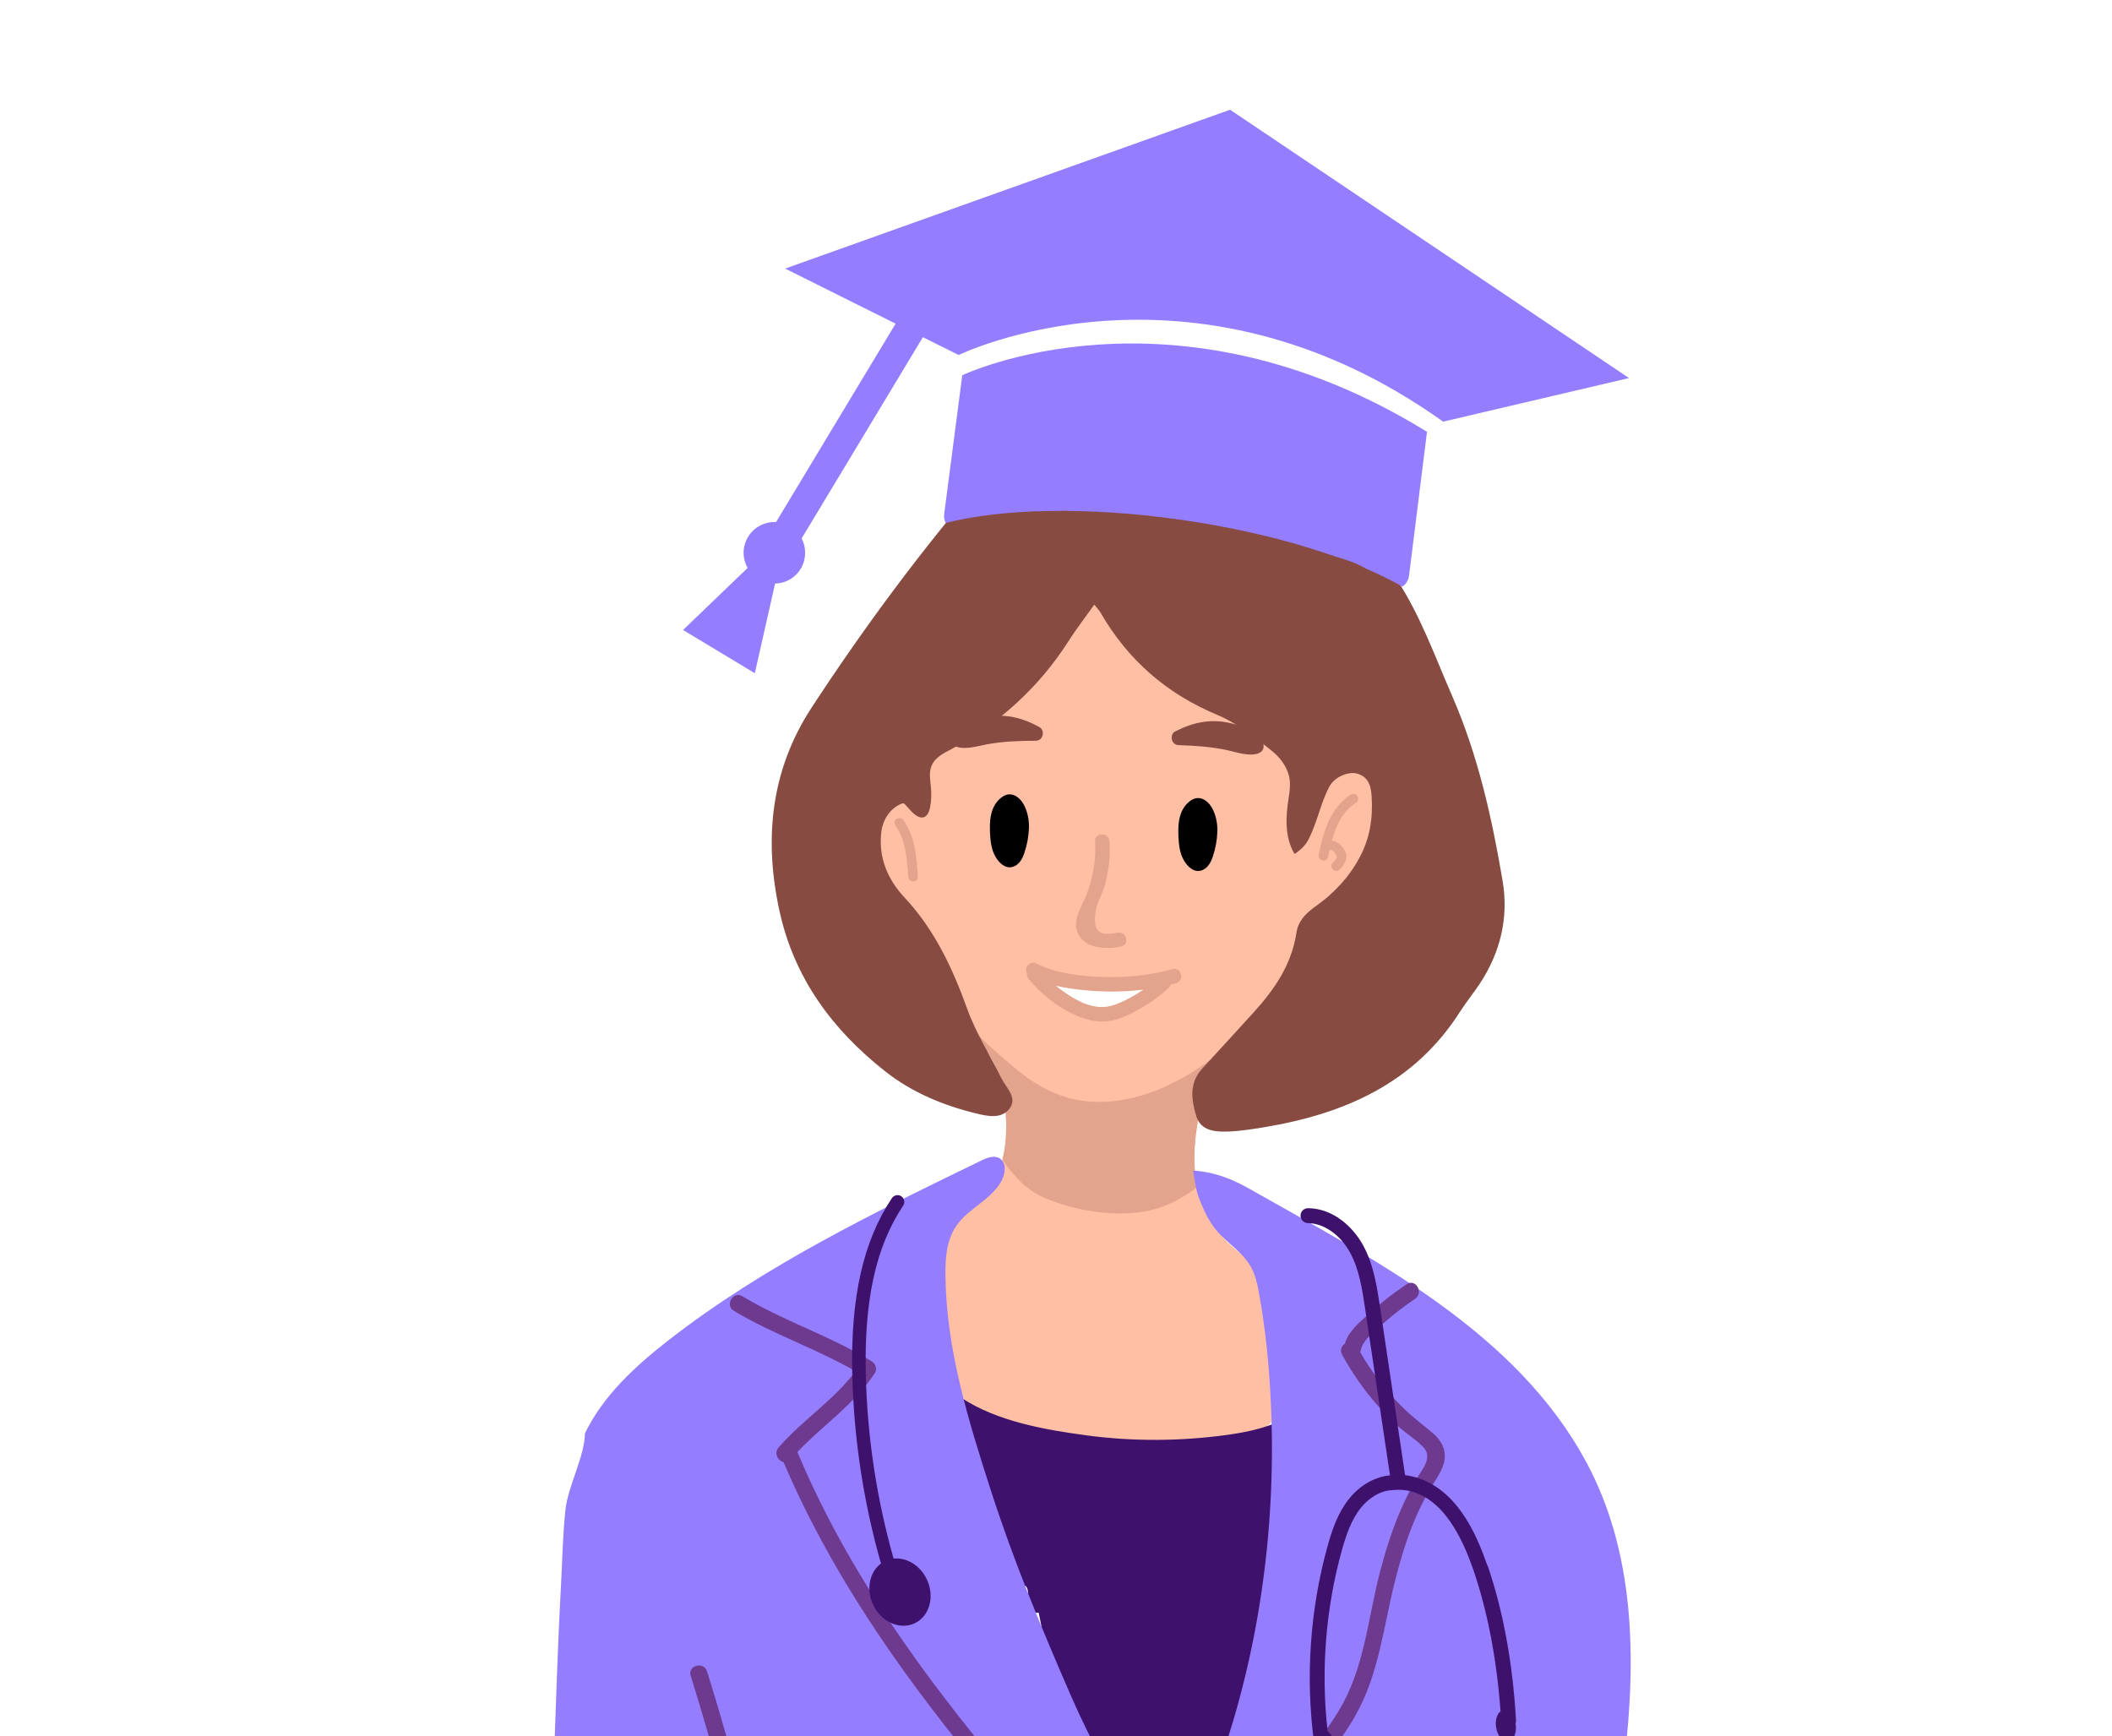 <?xml version="1.0" encoding="UTF-8"?><svg id="Ebene_1" xmlns="http://www.w3.org/2000/svg" xmlns:xlink="http://www.w3.org/1999/xlink" viewBox="0 0 240.77 197.96"><defs><style>.cls-1{fill:#957dff;}.cls-2{fill:#fff;}.cls-3{fill:#6d3a90;}.cls-4{filter:url(#drop-shadow-1);}.cls-5{clip-path:url(#clippath);}.cls-6{fill:#ffbfa4;}.cls-7{fill:none;}.cls-8{fill:#3e116d;}.cls-9{fill:#874b41;}.cls-10{fill:#e2a48d;}</style><clipPath id="clippath"><rect class="cls-7" width="240.77" height="197.96"/></clipPath><filter id="drop-shadow-1" filterUnits="userSpaceOnUse"><feOffset dx="2.83" dy="2.83"/><feGaussianBlur result="blur" stdDeviation="5.67"/><feFlood flood-color="#000" flood-opacity=".75"/><feComposite in2="blur" operator="in"/><feComposite in="SourceGraphic"/></filter></defs><g class="cls-5"><g class="cls-4"><g><path class="cls-6" d="M152.94,93.98c-1.04,1.96-2.32,3.75-4.08,5.14-1.54,1.22-2.58,2.7-3.28,4.6-1.9,5.17-5.13,9.5-9.16,13.22-.16,.15-.31,.3-.45,.46-.81,.88-1.27,1.85-1.46,3.04-.36,2.26-.86,4.51-1.09,6.79-.19,1.85-.13,3.61,.23,5.26,.62,2.86,2.12,5.39,4.76,7.43,1.55,1.2,2.31,2.67,2.69,4.58,.84,4.16,1.03,8.37,1.26,12.57,.13,2.37-.27,2.75-2.59,3.49-6.61,2.13-13.37,2.01-20.15,1.38-2-.19-3.99-.57-5.98-.92-2.28-.4-4.41-1.2-6.29-2.61-.86-.64-1.37-1.43-1.54-2.49-.34-2.08-.81-4.14-1.06-6.23-.21-1.72-.18-3.47-.25-5.21-.07-1.74-.07-3.48-.22-5.21-.12-1.33,.18-2.35,1.42-2.99,.08-.04,.15-.1,.23-.14,3.06-1.62,4.78-3.92,5.52-6.77,.34-1.34,.47-2.81,.42-4.38-.11-2.98-.6-5.72-2.38-8.28-.57-.82-1.17-1.67-1.77-2.54-1.66-2.42-3.28-5.02-4.06-7.68-.5-1.69-.7-3.33-2.04-4.59-.86-.81-1.92-1.75-2.68-2.67-2.15-2.61-1.8-5.61-1.61-8.97,.1-1.68,.55-3.06,2.46-3.92-.31-3.37,1.57-5.23,4.13-6.66,5.53-3.08,9.88-7.56,14.13-12.13,.74-.8,1.27-1.79,1.91-2.69,1.08-1.53,1.65-1.59,3.05-.29,.27,.25,.53,.51,.75,.8,2.02,2.56,4.59,4.47,7.39,6.09,1.74,1.01,3.54,1.93,5.28,2.96,3.07,1.82,6.15,3.64,9.14,5.59,1.21,.78,2.2,1.89,3.53,3.05,.26-.03,.88-.14,1.51-.18,2.31-.13,3.38,.73,3.67,3.08,.35,2.79,0,5.5-1.34,8.01Z"/><path class="cls-10" d="M133.44,127.22c-.19,1.85-.13,3.61,.23,5.26-1.69,1.31-3.61,2.32-5.63,2.73-3.79,.76-8.4,0-11.91-1.53-2-.88-3.46-2.49-4.68-4.32,.34-1.34,.47-2.81,.42-4.38-.11-2.98-.6-5.72-2.38-8.28-.57-.82-1.17-1.67-1.77-2.54,1.59,1.76,3.45,3.35,5.23,4.84,2.54,2.12,5.39,3.6,8.73,3.77,5.36,.27,10.14-2.21,14.29-5.38-.81,.88-1.27,1.85-1.46,3.04-.36,2.26-.86,4.51-1.09,6.79Z"/><path class="cls-8" d="M143.28,197.17c-.3-.05-.78-.69-.74-.75,.33-.46,.69-1,1.18-1.24,1.66-.81,1.79-1.12,.9-2.38,.57-.35,1.28-.6,1.67-1.1,.17-.22-.3-.94-.43-1.29,.72-.43,1.49-1.17,2.37-1.35,1.1-.22,1.95-.43,1.99-1.83l.35,.42c.56-.48,1.12-.95,1.68-1.43-.62-.55-1.23-1.1-2.15-1.92-.12-.57,.18-1.72-1.03-2.54-.5-.34-.91-1.54,.23-2.33,.8-.56,.49-1.45-.56-1.86-.72-.29-1.48-.5-2.45-.82,1-.65,1.76-1.1,2.47-1.61,.51-.36,.96-.8,1.44-1.21-.44-.44-.81-1.08-1.34-1.27-.96-.35-2.01-.43-2.93-.6,1.92-.6,3.87-1.16,5.77-1.84,.42-.15,.97-.73,.96-1.1,0-.38-.56-.92-.99-1.09-.8-.31-1.68-.39-2.51-.57v-1.59c.6-.4,1.25-.96,1.28-1.55,.06-.99-.81-1.28-1.71-1.39-1.13-.13-2.24-.34-3.67-.57,.69-.37,1.13-.57,1.54-.83,1.04-.66,2.12-1.29,3.09-2.05,1.37-1.07-1.51-3.59-2.62-3.25-.35,.11-.59,.41-.83,.68-2.25,2.51-5.79,3.37-9.14,3.84-5.29,.73-10.68,.77-15.97,.07-4.76-.63-10.35-1.61-14.4-4.32,.09,.38,1.18,4.7,1.4,4.65-1.24,.28-2.57,.51-3.84,.91-.42,.13-.96,.69-.98,1.08-.02,.32,.6,.85,1.03,.98,.78,.24,1.62,.25,2.09,.31-.29,1.05-.76,2.16-.78,3.27,0,.27,1.5,.56,2.5,.9,.24,.27,.67,.76,1.08,1.23-.1,.04-.32,.05-.44,.17-.47,.46-1.3,.98-1.27,1.44,.05,.92,.96,.83,1.74,.79,.47-.02,.95,.21,1.43,.33l-.04,.35c-.79,.18-1.63,.25-2.37,.56-.46,.2-.76,.76-1.12,1.17,.49,.31,.95,.82,1.48,.89,.79,.11,1.61-.08,2.42-.15-.2,.22-.43,.2-.63,.26-.81,.23-1.92,.29-1.72,1.51,.17,1.08,1.19,.78,1.92,.81,1.18,.04,2.35,.01,3.46,.01,.9,.95-.92,3.15,1.49,3.06,.13,.63,.23,1.15,.34,1.67l-.25-.24c-.42,.62-1.28,1.33-1.17,1.84,.24,1.17,.89,2.27,1.5,3.33,.57,.98,1.31,1.86,1.98,2.79l.55-.09c-.24,.4-.48,.8-.71,1.21-.22,.41-.69,.92-.58,1.21,.15,.41,.68,.82,1.14,.96,.54,.16,1.16,.04,1.6,.04,.4,.66,.69,1.15,1,1.65-1.05,1.26-1.02,1.45,.44,2.25,.18,.1,.3,.19,.37,.27h23.22c-.09-.75-1.03-.68-1.73-.8Z"/><path class="cls-1" d="M178.05,163.94c-8-14.95-24.27-23.21-38.43-31.23-1.83-1.04-3.83-1.92-6.45-2.09,.26,1.25,.32,2.23,.67,3.1,.65,1.66,1.29,3.09,2.59,4.36,1.15,1.13,2.53,2.07,3.33,3.5,.53,.95,.76,2.04,.95,3.11,.39,2.11,.68,4.24,.9,6.38,1.41,14.14,.18,28.63-3.85,42.27-.46,1.55-.95,3.09-1.48,4.61h46.06c1.42-11.9,1.16-23.82-4.29-34.02Z"/><path class="cls-1" d="M119.29,190.57c-3.34-7.67-6.56-15.42-9.13-23.39-2.58-7.99-5.13-16.2-5.21-24.67-.01-1.62,.08-3.3,.77-4.77,1.21-2.59,4.06-3.41,5.48-5.7,1.12-1.8,.37-3.78-1.96-2.66-12.42,6.02-24.94,12.09-35.83,20.56-3.8,2.96-7.47,6.32-9.56,10.65,0,2.54-1.93,5.98-2.22,8.73-.31,2.87-.36,5.84-.51,8.71-.37,6.63-.56,13.28-.81,19.93h62.6c-1.31-2.41-2.52-4.87-3.62-7.39Z"/><path class="cls-9" d="M144.77,94.52s-.04-.04-.06-.06c-1.09-1.89-.97-4.12-.65-6.2,.14-.92,.28-1.85,.02-2.76-.32-1.13-1.08-2.06-1.98-2.78-1.91-1.52-3.91-3.11-6.14-4.04-5.8-2.42-10.21-6.27-13.33-11.67-.13-.23-.33-.43-.71-.91-1.05,1.48-2.09,2.82-3,4.25-3.28,5.14-7.85,9.3-13.21,12.18-.89,.48-1.91,.93-2.33,1.92-.33,.77-.17,1.61-.09,2.41,.08,.78,.06,1.56-.09,2.33-.06,.32-.15,.64-.36,.89-.51,.6-1.17,.16-1.62-.26-.31-.29-.57-.63-.87-.94-.05-.05-.1-.1-.17-.12-.08-.02-.17,0-.25,.04-1.29,.53-2.1,1.8-2.28,3.15-.38,2.95,.72,5.49,2.62,7.52,3.46,3.7,5.49,8.08,7.18,12.76,.98,2.72,2.58,5.21,3.86,7.83,.54,1.1,1.86,2.19,.98,3.45-.9,1.28-2.57,.91-3.82,.6-3.75-.91-7.31-2.38-10.36-4.78-6.05-4.76-10.42-10.66-12.09-18.36-1.78-8.2-.97-16.03,3.68-23.14,5.95-9.1,12.42-17.83,19.5-26.08,3.48-4.05,7.69-7.23,12.94-8.86,2.67-.83,5.22-.98,7.67,.41,1.79,1.01,3.5,1.09,5.47,.56,1.74-.46,3.62-.66,5.41-.57,3.58,.19,6.17,2.33,7.95,5.2,2.35,3.79,4.35,7.8,6.45,11.73,.51,.96,.72,2.1,1.31,3,2.72,4.16,4.36,8.81,6.33,13.32,2.94,6.76,4.52,13.86,5.74,21.06,.71,4.21-.26,8.17-2.62,11.74-.7,1.06-1.52,2.05-2.21,3.13-5.21,8.21-13.2,11.69-22.36,13.21-1.35,.22-2.71,.44-4.07,.49-1.49,.06-3.15-.07-3.66-1.74-.55-1.82-.86-3.77,.67-5.43,1.97-2.14,3.94-4.29,5.9-6.45,2.36-2.6,4.3-5.44,4.84-9.02,.21-1.39,1.09-2.25,2.16-3.01,2.1-1.5,3.84-3.32,5.07-5.64,1.16-2.18,1.5-4.47,1.35-6.88-.07-1.14-.3-2.2-1.57-2.61-1.01-.33-2.65,.31-3.26,1.47-.68,1.29-1.07,2.71-1.56,4.08-.25,.7-.52,1.38-.87,2.04-.31,.59-.87,1.1-1.42,1.48-.03,.02-.07,.04-.1,.03Z"/><path class="cls-3" d="M95.22,176.7c-2.68-4.46-5.09-9.09-7.1-13.89-.02-.04-.04-.07-.05-.1,2.91-3.06,6.5-5.43,8.84-9.01,.29-.44,.08-1.05-.35-1.32-4.7-2.91-10.03-4.58-14.76-7.43-1.06-.64-2.03,1.02-.97,1.66,4.43,2.67,9.39,4.3,13.86,6.89-2.46,3.31-6.07,5.58-8.76,8.69-.57,.65-.07,1.52,.56,1.66,5.33,12.52,13.08,23.63,21.65,34.12h2.47c-5.59-6.74-10.86-13.73-15.38-21.27Z"/><path class="cls-3" d="M77.77,187.71c-.37-1.18-2.23-.67-1.86,.51,1.01,3.23,1.96,6.49,2.88,9.75h2c-.96-3.43-1.95-6.86-3.02-10.26Z"/><path class="cls-3" d="M168.38,197.68c-.02,.1-.05,.19-.07,.29h1.93c0-1.04-1.6-1.42-1.86-.29Z"/><path class="cls-3" d="M151.7,192.72c2.66-4.65,3.2-10.15,4.49-15.26,.67-2.65,1.46-5.29,2.59-7.78,.53-1.17,1.13-2.3,1.81-3.39,.6-.97,1.32-2.01,1.29-3.21-.02-1.13-.72-2-1.55-2.68-1.09-.89-2.19-1.74-3.19-2.72-1.93-1.88-3.55-4.01-4.9-6.34,.02-.05,.03-.1,.04-.16,.21-1.28,1.8-2.43,2.74-3.26,1.1-.97,2.26-1.86,3.47-2.68,1.02-.69,.06-2.36-.97-1.66-1.48,1-2.89,2.09-4.21,3.29-1.05,.96-2.43,2.05-2.82,3.48-.38,.26-.6,.74-.32,1.26,1.13,2.07,2.48,4.01,4.04,5.78,.75,.85,1.55,1.66,2.4,2.43,.88,.8,1.96,1.45,2.79,2.3,1.15,1.19-.05,2.49-.72,3.61-.7,1.17-1.31,2.39-1.85,3.64-.96,2.22-1.69,4.54-2.31,6.88-1.31,5-1.75,10.51-4.25,15.11-1.29,2.38-2.99,4.49-4.67,6.62h2.48c1.3-1.68,2.57-3.39,3.63-5.25Z"/><path d="M135.46,94.76c-.07,.19-.14,.37-.22,.55-.18,.41-.47,.78-.86,.99-1.18,.65-2.22-.72-2.55-1.71-.28-.86-.33-1.84-.33-2.73,0-1.01,.17-2.1,.83-2.89,.19-.23,.42-.43,.67-.59,.9-.57,1.82,.01,2.3,.83,.49,.84,.69,1.87,.65,2.83-.04,.89-.2,1.86-.51,2.72Z"/><path d="M113.98,94.34c-.07,.19-.14,.37-.22,.55-.18,.41-.47,.78-.86,.99-1.19,.65-2.22-.72-2.55-1.71-.28-.86-.33-1.84-.33-2.73,0-1.01,.17-2.1,.83-2.89,.19-.23,.42-.43,.67-.59,.9-.57,1.82,.01,2.3,.83,.49,.84,.69,1.87,.65,2.83-.04,.89-.2,1.86-.51,2.72Z"/><path class="cls-9" d="M141.19,82.03c-.26-1.52-2.93-2.28-4.18-2.51-2-.37-3.94,.05-5.73,.97,0,0-.02,.01-.03,.02-.76,.24-.67,1.57,.29,1.61,1.86,.06,3.69,.18,5.52,.57,1.01,.22,2.54,.76,3.57,.36,.45-.17,.66-.53,.58-1.01Z"/><path class="cls-9" d="M105.59,81.24c.31-1.51,2.99-2.19,4.26-2.38,2.02-.31,3.94,.17,5.7,1.14,0,0,.02,.01,.02,.02,.75,.27,.62,1.59-.33,1.6-1.87,0-3.69,.07-5.53,.4-1.02,.19-2.56,.68-3.57,.25-.44-.19-.64-.55-.54-1.03Z"/><path class="cls-10" d="M124.54,103.5c-1.84,.39-2.89,.1-2.44-2.59,.14-.85,.7-1.75,.95-2.59,.51-1.72,.72-3.44,.61-5.23-.07-1.05-1.72-1.06-1.65,0,.13,2.05-.22,3.99-.91,5.91-.45,1.27-1.63,2.87-1.16,4.29,.68,2.06,3.31,2.15,5.04,1.79,1.04-.22,.6-1.81-.44-1.59Z"/><path class="cls-10" d="M100.18,90.68c-.4-.58-1.35-.03-.95,.56,1.2,1.76,1.36,3.81,1.47,5.88,.04,.7,1.14,.71,1.1,0-.12-2.25-.31-4.52-1.62-6.44Z"/><path class="cls-10" d="M151.19,87.74c-2.4,1.54-3.13,4.22-3.69,6.86-.15,.69,.91,.99,1.06,.29,.06-.27,.12-.54,.18-.81h.01c.28-.14,.66,.36,.76,.57,.17,.36-.16,.63-.4,.87-.51,.5,.27,1.28,.78,.78,.66-.65,1.07-1.46,.5-2.31-.35-.51-.82-.92-1.38-.99,.47-1.7,1.18-3.3,2.74-4.3,.59-.38,.04-1.33-.56-.95Z"/><path class="cls-10" d="M130.83,107.65c-2.01,.57-4.08,.85-6.17,.9-2.04,.05-4.12-.06-6.13-.46-1.09-.22-2.16-.53-3.15-1.05-.39-.21-.9-.1-1.13,.3-.14,.23-.14,.54-.03,.78-.02,.24,.07,.48,.23,.68,1.46,1.75,3.35,3.25,5.45,4.16,1.23,.53,2.52,.82,3.85,.59,1.16-.2,2.29-.77,3.31-1.34,1.19-.66,2.31-1.47,3.32-2.39,.12-.11,.19-.25,.22-.4,.22-.05,.44-.11,.65-.17,1.02-.29,.59-1.89-.44-1.59Zm-4.09,2.84c-.9,.54-1.87,1.05-2.89,1.34-2.04,.57-4.13-.66-5.73-1.83-.19-.14-.38-.29-.56-.44,1.08,.26,2.19,.4,3.31,.51,2.19,.2,4.41,.21,6.59-.07,.02,0,.04,0,.05,0-.25,.17-.51,.34-.77,.5Z"/><path class="cls-2" d="M127.51,109.99c-.25,.17-.51,.34-.77,.5-.9,.54-1.87,1.05-2.89,1.34-2.04,.57-4.13-.66-5.73-1.83-.19-.14-.38-.29-.56-.44,1.08,.26,2.19,.4,3.31,.51,2.19,.2,4.41,.21,6.59-.07,.02,0,.04,0,.05,0Z"/><path class="cls-8" d="M99.92,133.55c-.35-.24-.83-.14-1.07,.21-3.28,4.93-4.72,11.3-4.52,20.06,.17,7.31,1.27,14.57,3.27,21.6-1.31,.97-1.72,2.95-.89,4.71,.93,1.96,3.05,2.9,4.74,2.1,1.69-.8,2.31-3.04,1.38-5-.76-1.61-2.32-2.53-3.79-2.37-1.94-6.86-3.01-13.94-3.17-21.07-.19-8.43,1.16-14.52,4.26-19.17,.24-.35,.14-.83-.21-1.07Z"/><path class="cls-8" d="M166.73,175.66c-.97-2.86-2.07-5.04-3.37-6.67-1.67-2.11-3.69-3.34-6.01-3.65l-2.86-19.19c-.34-2.26-.72-4.81-1.93-7.02-1.11-2.02-3.34-4.19-6.27-4.22-.47,0-.85,.37-.86,.84,0,.47,.37,.85,.84,.86,1.81,.02,3.69,1.32,4.79,3.33,1.07,1.94,1.41,4.24,1.74,6.46l2.83,18.97c-1.7,.15-3.41,1.11-4.65,2.65-1.3,1.62-1.97,3.6-2.49,5.5-1.97,7.14-2.5,14.8-1.54,22.14,.01,.1,.05,.2,.09,.29,0,.13,0,.26,.03,.39,.14,.99,.76,1.71,1.38,1.62s1.01-.96,.86-1.95c-.1-.66-.41-1.21-.79-1.47-.78-6.85-.23-13.94,1.61-20.58,.48-1.72,1.07-3.51,2.18-4.89,.34-.43,.74-.81,1.19-1.13,.51-.37,1.09-.67,1.71-.8,.32-.07,.64-.08,.96-.11,.29-.02,.59-.02,.88,0,.59,.04,1.17,.18,1.72,.4,.44,.18,.87,.41,1.27,.68,.3,.21,.59,.43,.86,.68,.29,.26,.56,.54,.82,.84,.27,.32,.53,.65,.77,1,.26,.37,.5,.76,.73,1.16,.25,.43,.47,.87,.69,1.32,.23,.49,.45,.99,.65,1.49,.21,.52,.4,1.06,.59,1.59,1.62,4.76,2.65,10.16,3.08,16.07-.4,.31-.62,1.01-.51,1.8,.14,.99,.76,1.71,1.38,1.62,.62-.09,1.01-.96,.86-1.95,0-.02,0-.05-.01-.07,.04-.1,.05-.22,.05-.33-.37-6.53-1.46-12.48-3.24-17.69Z"/></g><g><path class="cls-1" d="M106.44,37.65s26.45-12.95,55.25,7.59l21.19-4.97-45.48-30.59-50.72,18.11,12.59,6.28-13.63,22.62c-1.25-.06-2.5,.54-3.19,1.69s-.65,2.47-.05,3.54l-7.36,7.07,8.18,4.93,2.31-10.22c1.16-.02,2.29-.63,2.93-1.7s.65-2.4,.1-3.45l13.82-22.94,4.07,2.03Z"/><path class="cls-1" d="M104.98,56.79c6.39-1.63,16.1-1.89,26.76-.37,6.32,.9,12.15,2.3,17.04,3.99,1.52,.47,2.39,.78,2.39,.78,.76,.3,1.31,.56,1.71,.8,1.54,.66,2.93,1.35,4.17,2.06,.41-.29,.69-.73,.75-1.23l2.05-16.42c-29-17.93-52.98-6.45-52.98-6.45l-2.07,15.88c-.04,.34,.03,.67,.19,.96Z"/></g></g></g><rect class="cls-7" width="240.77" height="197.96"/></svg>